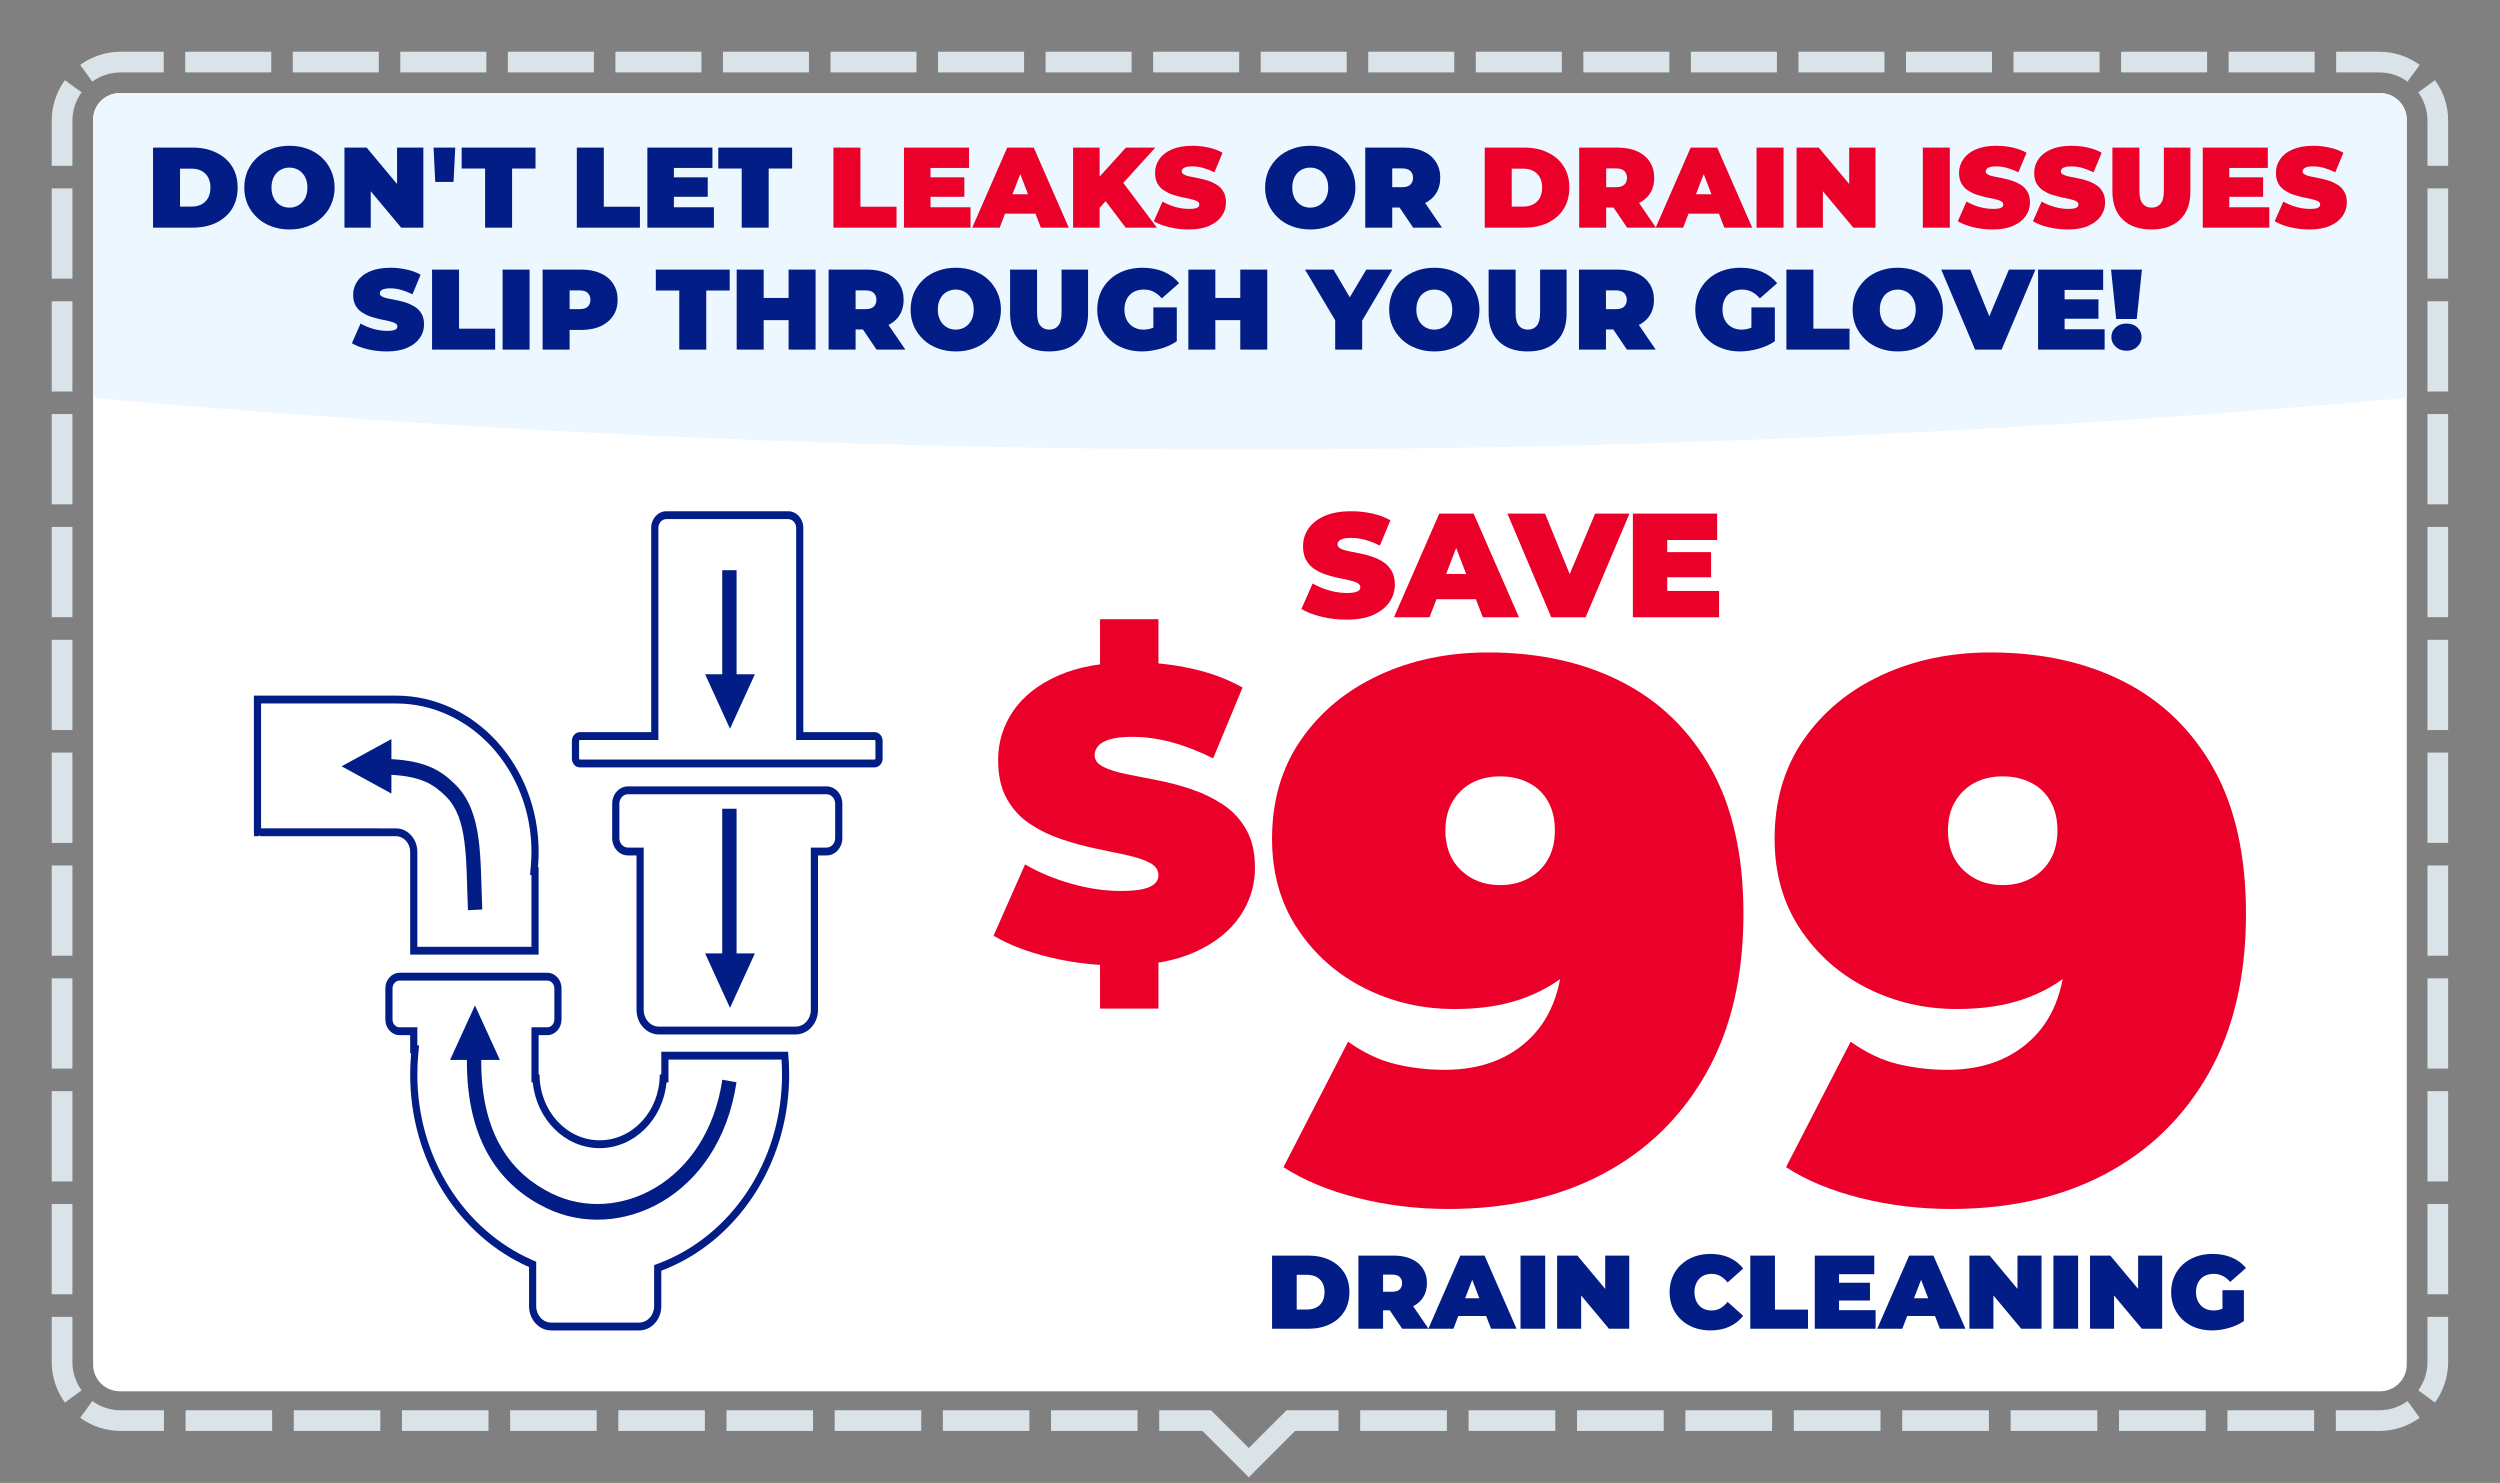 <svg clip-rule="evenodd" fill-rule="evenodd" stroke-linejoin="round" stroke-miterlimit="2" viewBox="0 0 6042 3584" xmlns="http://www.w3.org/2000/svg" xmlns:xlink="http://www.w3.org/1999/xlink"><rect x="0" y="0" width="6042" height="3584" fill="#808080" stroke="none"/><clipPath id="a"><path clip-rule="evenodd" d="m6041.67 166.667v3416.67h-6041.67v-3416.67c0-91.986 74.681-166.667 166.667-166.667h5708.33c91.986 0 166.667 74.681 166.667 166.667z"/></clipPath><clipPath id="b"><path clip-rule="evenodd" d="m5816.67 289.667v3008.17c0 35.691-28.976 64.667-64.667 64.667h-5462.33c-35.691 0-64.667-28.976-64.667-64.667v-3008.17c0-35.691 28.976-64.667 64.667-64.667h5462.33c35.691 0 64.667 28.976 64.667 64.667z"/></clipPath><path d="m6041.67 166.667v3416.67h-6041.67v-3416.67c0-91.986 74.681-166.667 166.667-166.667h5708.33c91.986 0 166.667 74.681 166.667 166.667z" fill="none"/><g clip-path="url(#a)"><path d="m125 400.758v-109.091c0-36.592 11.818-70.446 31.842-97.949l40.422 29.429c-14.007 19.239-22.264 42.923-22.264 68.52v109.091zm270.635-275.758v50h-103.968c-25.597 0-49.281 8.257-68.52 22.264l-29.429-40.422c27.503-20.024 61.357-31.842 97.949-31.842zm259.925 0v50h-207.938v-50zm259.914 0v50h-207.937v-50zm259.928 0v50h-207.939v-50zm259.912 0v50h-207.939v-50zm259.924 0v50h-207.938v-50zm259.924 0v50h-207.939v-50zm259.916 0v50h-207.939v-50zm259.924 0v50h-207.937v-50zm259.917 0v50h-207.936v-50zm259.916 0v50h-207.938v-50zm259.928 0v50h-207.936v-50zm259.925 0v50h-207.94v-50zm259.915 0v50h-207.935v-50zm259.925 0v50h-207.935v-50zm259.922 0v50h-207.936v-50zm259.915 0v50h-207.937v-50zm259.919 0v50h-207.939v-50zm259.928 0v50h-207.936v-50zm259.916 0v50h-207.936v-50zm259.916 0v50h-207.936v-50zm253.905 31.842-29.429 40.422c-19.239-14.007-42.923-22.264-68.52-22.264h-103.968v-50h103.968c36.592 0 70.446 11.818 97.949 31.842zm68.718 243.916h-50v-109.091c0-25.597-8.257-49.281-22.264-68.52l40.422-29.429c20.024 27.503 31.842 61.357 31.842 97.949zm0 272.725h-50v-218.182h50zm0 272.732h-50v-218.182h50zm0 272.722h-50v-218.179h50zm0 272.734h-50v-218.183h50zm0 272.719h-50v-218.179h50zm0 272.728h-50v-218.18h50zm0 272.732h-50v-218.183h50zm0 272.728h-50v-218.181h50zm0 272.726h-50v-218.181h50zm0 272.728h-50v-218.182h50zm-31.842 261.584-40.422-29.43c14.007-19.238 22.264-42.923 22.264-68.519v-109.092h50v109.092c0 36.592-11.818 70.445-31.842 97.949zm-239.624 68.717v-50h104.799c25.597 0 49.281-8.256 68.52-22.263l29.429 40.421c-27.503 20.024-61.357 31.842-97.949 31.842zm-261.991 0v-50h209.595v50zm-261.989 0v-50h209.593v50zm-261.994 0v-50h209.593v50zm-261.999 0v-50h209.596v50zm-261.99 0v-50h209.595v50zm-261.993 0v-50h209.594v50zm-261.992 0v-50h209.593v50zm-261.992 0v-50h209.594v50zm-261.993 0v-50h209.594v50zm-485.696 0v-50h125.291l91.248 91.248 91.248-91.248h125.509v50h-104.798l-111.959 111.959-111.959-111.959zm-261.448 0v-50h209.16v50zm-261.443 0v-50h209.156v50zm-261.45 0v-50h209.157v50zm-261.455 0v-50h209.16v50zm-261.445 0v-50h209.159v50zm-261.449 0v-50h209.159v50zm-261.448 0v-50h209.158v50zm-261.447 0v-50h209.158v50zm-261.449 0v-50h209.159v50zm-254.82-31.842 29.429-40.421c19.239 14.007 42.923 22.263 68.52 22.263h104.58v50h-104.58c-36.592 0-70.446-11.818-97.949-31.842zm-68.718-243.916h50v109.092c0 25.596 8.257 49.281 22.264 68.519l-40.422 29.43c-20.024-27.504-31.842-61.357-31.842-97.949zm0-272.724h50v218.181h-50zm0-272.733h50v218.182h-50zm0-272.722h50v218.179h-50zm0-272.733h50v218.182h-50zm0-272.72h50v218.18h-50zm0-272.727h50v218.179h-50zm0-272.732h50v218.182h-50zm0-272.729h50v218.181h-50zm0-272.726h50v218.181h-50zm0-272.727h50v218.181h-50z" fill="#dae3e8"/><path d="m5816.67 289.667v3008.17c0 35.691-28.976 64.667-64.667 64.667h-5462.33c-35.691 0-64.667-28.976-64.667-64.667v-3008.17c0-35.691 28.976-64.667 64.667-64.667h5462.33c35.691 0 64.667 28.976 64.667 64.667z" fill="#fff"/><g clip-path="url(#b)"><circle cx="3020.83" cy="-30281.3" fill="#edf7ff" r="31367.6"/><g fill-rule="nonzero"><path d="m.057-0v-.7h.345c.078 0 .147.014.206.043.059.028.106.068.139.12s.05.114.05.186c0 .073-.017.135-.05.188-.033.052-.08.092-.139.121-.059.028-.128.042-.206.042h-.345zm.236-.184h.099c.033 0 .063-.006.088-.019s.044-.032.058-.056c.014-.025.021-.056.021-.092 0-.035-.007-.065-.021-.09s-.033-.043-.058-.056-.055-.019-.088-.019h-.099z" fill="#031d86" transform="matrix(276.361 0 0 276.361 354.094 550.177)"/><path d="m.425.016c-.057 0-.11-.009-.158-.027-.049-.018-.091-.043-.126-.077-.035-.033-.063-.071-.083-.116-.019-.045-.029-.093-.029-.146s.01-.102.029-.147c.02-.044.048-.083.083-.116s.077-.058.126-.076c.048-.018.1-.027.157-.027s.11.009.158.027.09.043.125.076.063.072.082.116c.02.045.03.094.03.147s-.01.101-.03.146c-.019.045-.047.083-.082.116s-.077.059-.125.077-.1.027-.157.027zm-.001-.191c.022 0 .042-.004.061-.012.02-.008.036-.02.05-.035.015-.015.026-.033.034-.055.008-.021.012-.046.012-.073s-.004-.052-.012-.073c-.008-.022-.019-.04-.034-.055-.014-.016-.03-.027-.05-.035-.019-.008-.039-.012-.061-.012s-.043.004-.062.012-.035.019-.05.034c-.014.015-.025.034-.033.055-.008.022-.012.047-.012.074s.004.052.012.073c.008.022.019.04.033.055.015.015.031.027.05.035s.04.012.062.012z" fill="#031d86" transform="matrix(276.361 0 0 276.361 582.369 550.177)"/><path d="m.057-0v-.7h.194l.356.426h-.09v-.426h.23v.7h-.194l-.356-.426h.09v.426h-.23z" fill="#031d86" transform="matrix(276.361 0 0 276.361 816.723 550.177)"/><path d="m.047-.4-.015-.3h.19l-.015.3z" fill="#031d86" transform="matrix(276.361 0 0 276.361 1038.917 550.177)"/><path d="m.209-0v-.517h-.205v-.183h.646v.183h-.205v.517h-.236z" fill="#031d86" transform="matrix(276.361 0 0 276.361 1114.64 550.177)"/><path d="m.057-0v-.7h.236v.517h.316v.183h-.552z" fill="#031d86" transform="matrix(276.361 0 0 276.361 1378.288 550.177)"/><path d="m.273-.44h.312v.17h-.312zm.016.262h.35v.178h-.582v-.7h.569v.178h-.337z" fill="#031d86" transform="matrix(276.361 0 0 276.361 1548.803 550.177)"/><path d="m.209-0v-.517h-.205v-.183h.646v.183h-.205v.517h-.236z" fill="#031d86" transform="matrix(276.361 0 0 276.361 1734.794 550.177)"/><path d="m.057-0v-.7h.236v.517h.316v.183h-.552z" fill="#eb0029" transform="matrix(276.361 0 0 276.361 1998.442 550.177)"/><path d="m.273-.44h.312v.17h-.312zm.016.262h.35v.178h-.582v-.7h.569v.178h-.337z" fill="#eb0029" transform="matrix(276.361 0 0 276.361 2168.957 550.177)"/><path d="m-.019-0 .306-.7h.232l.306.7h-.244l-.226-.588h.092l-.226.588h-.24zm.182-.122.06-.17h.322l.06.17z" fill="#eb0029" transform="matrix(276.361 0 0 276.361 2354.948 550.177)"/><path d="m.268-.15-.013-.259.264-.291h.257l-.296.326-.131.134zm-.211.15v-.7h.232v.7zm.46 0-.206-.272.153-.162.326.434h-.273z" fill="#eb0029" transform="matrix(276.361 0 0 276.361 2577.695 550.177)"/><path d="m.318.016c-.059 0-.115-.007-.17-.02s-.1-.031-.135-.052l.076-.172c.033.019.071.035.112.047.041.011.08.017.119.017.023 0 .04-.001.053-.004.014-.003.023-.008.029-.013.006-.006.009-.013.009-.021 0-.013-.007-.023-.021-.03s-.033-.013-.055-.018c-.024-.005-.049-.011-.076-.016-.027-.006-.055-.014-.083-.023-.027-.009-.052-.022-.075-.037s-.042-.035-.056-.06-.021-.057-.021-.094c0-.043.012-.083.037-.118.024-.036.06-.065.109-.086.048-.021.108-.032.18-.032.047 0 .094.005.14.015s.087.025.124.046l-.071.171c-.035-.017-.068-.03-.1-.039-.033-.009-.064-.013-.095-.013-.023 0-.041.002-.054.006s-.023.009-.028.016c-.006.007-.009.014-.009.022 0 .012.007.021.021.028.014.008.033.013.056.018s.048.01.076.015c.027.005.055.013.082.022s.053.022.076.037.041.035.055.06.021.055.021.092c0 .043-.012.082-.036.117-.025.036-.061.065-.109.086-.048.022-.108.033-.181.033z" fill="#eb0029" transform="matrix(276.361 0 0 276.361 2784.966 550.177)"/><path d="m.425.016c-.057 0-.11-.009-.158-.027-.049-.018-.091-.043-.126-.077-.035-.033-.063-.071-.083-.116-.019-.045-.029-.093-.029-.146s.01-.102.029-.147c.02-.044.048-.083.083-.116s.077-.058.126-.076c.048-.018.1-.027.157-.027s.11.009.158.027.09.043.125.076.063.072.082.116c.02.045.03.094.03.147s-.01.101-.03.146c-.019.045-.047.083-.082.116s-.077.059-.125.077-.1.027-.157.027zm-.001-.191c.022 0 .042-.004.061-.012.02-.008.036-.02.05-.035.015-.015.026-.033.034-.055.008-.021.012-.046.012-.073s-.004-.052-.012-.073c-.008-.022-.019-.04-.034-.055-.014-.016-.03-.027-.05-.035-.019-.008-.039-.012-.061-.012s-.043.004-.062.012-.035.019-.05.034c-.014.015-.025.034-.033.055-.008.022-.012.047-.012.074s.004.052.012.073c.008.022.019.04.033.055.015.015.031.027.05.035s.04.012.062.012z" fill="#031d86" transform="matrix(276.361 0 0 276.361 3049.443 550.177)"/><path d="m.057-0v-.7h.337c.065 0 .122.011.169.032.048.021.085.052.111.092.026.039.039.086.039.14s-.013.101-.039.14-.063.068-.111.089c-.047.021-.104.031-.169.031h-.206l.105-.097v.273h-.236zm.419 0-.172-.255h.25l.174.255zm-.183-.247-.105-.107h.191c.033 0 .057-.007.073-.022.015-.015.023-.035.023-.06s-.008-.045-.024-.06c-.015-.015-.039-.022-.072-.022h-.191l.105-.107z" fill="#031d86" transform="matrix(276.361 0 0 276.361 3283.775 550.177)"/><path d="m.057-0v-.7h.345c.078 0 .147.014.206.043.059.028.106.068.139.12s.05.114.05.186c0 .073-.017.135-.05.188-.033.052-.08.092-.139.121-.059.028-.128.042-.206.042h-.345zm.236-.184h.099c.033 0 .063-.006.088-.019s.044-.032.058-.056c.014-.025.021-.056.021-.092 0-.035-.007-.065-.021-.09s-.033-.043-.058-.056-.055-.019-.088-.019h-.099z" fill="#eb0029" transform="matrix(276.361 0 0 276.361 3572.573 550.177)"/><path d="m.057-0v-.7h.337c.065 0 .122.011.169.032.048.021.085.052.111.092.026.039.039.086.039.14s-.013.101-.039.14-.063.068-.111.089c-.047.021-.104.031-.169.031h-.206l.105-.097v.273h-.236zm.419 0-.172-.255h.25l.174.255zm-.183-.247-.105-.107h.191c.033 0 .057-.007.073-.022.015-.015.023-.035.023-.06s-.008-.045-.024-.06c-.015-.015-.039-.022-.072-.022h-.191l.105-.107z" fill="#eb0029" transform="matrix(276.361 0 0 276.361 3800.847 550.177)"/><path d="m-.019-0 .306-.7h.232l.306.7h-.244l-.226-.588h.092l-.226.588h-.24zm.182-.122.06-.17h.322l.06.17z" fill="#eb0029" transform="matrix(276.361 0 0 276.361 4006.736 550.177)"/><path d="m.057-.7h.236v.7h-.236z" fill="#eb0029" transform="matrix(276.361 0 0 276.361 4229.483 550.177)"/><path d="m.057-0v-.7h.194l.356.426h-.09v-.426h.23v.7h-.194l-.356-.426h.09v.426h-.23z" fill="#eb0029" transform="matrix(276.361 0 0 276.361 4326.209 550.177)"/><path d="m.057-.7h.236v.7h-.236z" fill="#eb0029" transform="matrix(276.361 0 0 276.361 4631.312 550.177)"/><path d="m.318.016c-.059 0-.115-.007-.17-.02s-.1-.031-.135-.052l.076-.172c.033.019.071.035.112.047.041.011.08.017.119.017.023 0 .04-.001.053-.004.014-.003.023-.008.029-.013.006-.006.009-.013.009-.021 0-.013-.007-.023-.021-.03s-.033-.013-.055-.018c-.024-.005-.049-.011-.076-.016-.027-.006-.055-.014-.083-.023-.027-.009-.052-.022-.075-.037s-.042-.035-.056-.06-.021-.057-.021-.094c0-.043.012-.083.037-.118.024-.036.06-.065.109-.086.048-.021.108-.032.18-.032.047 0 .094.005.14.015s.087.025.124.046l-.071.171c-.035-.017-.068-.03-.1-.039-.033-.009-.064-.013-.095-.013-.023 0-.041.002-.054.006s-.023.009-.028.016c-.006.007-.009.014-.009.022 0 .012.007.021.021.028.014.008.033.013.056.018s.048.01.076.015c.027.005.055.013.082.022s.053.022.076.037.041.035.055.06.021.055.021.092c0 .043-.012.082-.036.117-.025.036-.061.065-.109.086-.048.022-.108.033-.181.033z" fill="#eb0029" transform="matrix(276.361 0 0 276.361 4728.038 550.177)"/><path d="m.318.016c-.059 0-.115-.007-.17-.02s-.1-.031-.135-.052l.076-.172c.033.019.071.035.112.047.041.011.08.017.119.017.023 0 .04-.001.053-.004.014-.003.023-.008.029-.013.006-.006.009-.013.009-.021 0-.013-.007-.023-.021-.03s-.033-.013-.055-.018c-.024-.005-.049-.011-.076-.016-.027-.006-.055-.014-.083-.023-.027-.009-.052-.022-.075-.037s-.042-.035-.056-.06-.021-.057-.021-.094c0-.043.012-.083.037-.118.024-.036.06-.065.109-.086.048-.021.108-.032.18-.032.047 0 .094.005.14.015s.087.025.124.046l-.071.171c-.035-.017-.068-.03-.1-.039-.033-.009-.064-.013-.095-.013-.023 0-.041.002-.054.006s-.023.009-.028.016c-.006.007-.009.014-.009.022 0 .012.007.021.021.028.014.008.033.013.056.018s.048.01.076.015c.027.005.055.013.082.022s.053.022.076.037.041.035.055.06.021.055.021.092c0 .043-.012.082-.036.117-.025.036-.061.065-.109.086-.048.022-.108.033-.181.033z" fill="#eb0029" transform="matrix(276.361 0 0 276.361 4909.607 550.177)"/><path d="m.392.016c-.107 0-.191-.029-.251-.087s-.09-.139-.09-.244v-.385h.236v.378c0 .053.01.091.029.113.019.023.045.034.078.034s.059-.011.078-.034c.019-.022.029-.06.029-.113v-.378h.232v.385c0 .105-.03.186-.09.244s-.144.087-.251.087z" fill="#eb0029" transform="matrix(276.361 0 0 276.361 5091.176 550.177)"/><path d="m.273-.44h.312v.17h-.312zm.016.262h.35v.178h-.582v-.7h.569v.178h-.337z" fill="#eb0029" transform="matrix(276.361 0 0 276.361 5307.843 550.177)"/><path d="m.318.016c-.059 0-.115-.007-.17-.02s-.1-.031-.135-.052l.076-.172c.033.019.071.035.112.047.041.011.08.017.119.017.023 0 .04-.001.053-.004.014-.003.023-.008.029-.013.006-.006.009-.013.009-.021 0-.013-.007-.023-.021-.03s-.033-.013-.055-.018c-.024-.005-.049-.011-.076-.016-.027-.006-.055-.014-.083-.023-.027-.009-.052-.022-.075-.037s-.042-.035-.056-.06-.021-.057-.021-.094c0-.043.012-.083.037-.118.024-.036.06-.065.109-.086.048-.021.108-.032.18-.032.047 0 .094.005.14.015s.087.025.124.046l-.071.171c-.035-.017-.068-.03-.1-.039-.033-.009-.064-.013-.095-.013-.023 0-.041.002-.054.006s-.023.009-.028.016c-.006.007-.009.014-.009.022 0 .012.007.021.021.028.014.008.033.013.056.018s.048.01.076.015c.027.005.055.013.082.022s.053.022.076.037.041.035.055.06.021.055.021.092c0 .043-.012.082-.036.117-.025.036-.061.065-.109.086-.048.022-.108.033-.181.033z" fill="#eb0029" transform="matrix(276.361 0 0 276.361 5493.834 550.177)"/><path d="m.318.016c-.059 0-.115-.007-.17-.02s-.1-.031-.135-.052l.076-.172c.033.019.071.035.112.047.041.011.08.017.119.017.023 0 .04-.001.053-.004.014-.003.023-.008.029-.013.006-.006.009-.013.009-.021 0-.013-.007-.023-.021-.03s-.033-.013-.055-.018c-.024-.005-.049-.011-.076-.016-.027-.006-.055-.014-.083-.023-.027-.009-.052-.022-.075-.037s-.042-.035-.056-.06-.021-.057-.021-.094c0-.043.012-.083.037-.118.024-.036.06-.065.109-.086.048-.021.108-.032.18-.032.047 0 .094.005.14.015s.087.025.124.046l-.071.171c-.035-.017-.068-.03-.1-.039-.033-.009-.064-.013-.095-.013-.023 0-.041.002-.054.006s-.023.009-.028.016c-.006.007-.009.014-.009.022 0 .012.007.021.021.028.014.008.033.013.056.018s.048.01.076.015c.027.005.055.013.082.022s.053.022.076.037.041.035.055.06.021.055.021.092c0 .043-.012.082-.036.117-.025.036-.061.065-.109.086-.048.022-.108.033-.181.033z" fill="#031d86" transform="matrix(276.361 0 0 276.361 846.846 844.977)"/><path d="m.057-0v-.7h.236v.517h.316v.183h-.552z" fill="#031d86" transform="matrix(276.361 0 0 276.361 1028.415 844.977)"/><path d="m.057-.7h.236v.7h-.236z" fill="#031d86" transform="matrix(276.361 0 0 276.361 1198.93 844.977)"/><path d="m.057-0v-.7h.337c.065 0 .122.011.169.032.048.021.085.052.111.092.026.039.039.086.039.14s-.013.101-.039.14-.063.07-.111.092c-.047.021-.104.032-.169.032h-.206l.105-.101v.273h-.236zm.236-.247-.105-.107h.191c.033 0 .057-.007.073-.022.015-.015.023-.035.023-.06s-.008-.045-.024-.06c-.015-.015-.039-.022-.072-.022h-.191l.105-.107z" fill="#031d86" transform="matrix(276.361 0 0 276.361 1295.656 844.977)"/><path d="m.209-0v-.517h-.205v-.183h.646v.183h-.205v.517h-.236z" fill="#031d86" transform="matrix(276.361 0 0 276.361 1583.901 844.977)"/><path d="m.511-.7h.236v.7h-.236zm-.218.7h-.236v-.7h.236zm.234-.258h-.25v-.194h.25z" fill="#031d86" transform="matrix(276.361 0 0 276.361 1764.641 844.977)"/><path d="m.057-0v-.7h.337c.065 0 .122.011.169.032.048.021.085.052.111.092.026.039.039.086.039.14s-.013.101-.039.14-.063.068-.111.089c-.047.021-.104.031-.169.031h-.206l.105-.097v.273h-.236zm.419 0-.172-.255h.25l.174.255zm-.183-.247-.105-.107h.191c.033 0 .057-.007.073-.022.015-.015.023-.035.023-.06s-.008-.045-.024-.06c-.015-.015-.039-.022-.072-.022h-.191l.105-.107z" fill="#031d86" transform="matrix(276.361 0 0 276.361 1986.835 844.977)"/><path d="m.425.016c-.057 0-.11-.009-.158-.027-.049-.018-.091-.043-.126-.077-.035-.033-.063-.071-.083-.116-.019-.045-.029-.093-.029-.146s.01-.102.029-.147c.02-.044.048-.083.083-.116s.077-.058.126-.076c.048-.018.1-.027.157-.027s.11.009.158.027.09.043.125.076.063.072.082.116c.02.045.03.094.03.147s-.01.101-.03.146c-.019.045-.047.083-.082.116s-.077.059-.125.077-.1.027-.157.027zm-.001-.191c.022 0 .042-.004.061-.012.02-.008.036-.02.05-.035.015-.015.026-.033.034-.055.008-.021.012-.046.012-.073s-.004-.052-.012-.073c-.008-.022-.019-.04-.034-.055-.014-.016-.03-.027-.05-.035-.019-.008-.039-.012-.061-.012s-.043.004-.062.012-.035.019-.05.034c-.014.015-.025.034-.033.055-.008.022-.012.047-.012.074s.004.052.012.073c.008.022.019.04.033.055.015.015.031.027.05.035s.04.012.062.012z" fill="#031d86" transform="matrix(276.361 0 0 276.361 2192.724 844.977)"/><path d="m.392.016c-.107 0-.191-.029-.251-.087s-.09-.139-.09-.244v-.385h.236v.378c0 .053.01.091.029.113.019.023.045.034.078.034s.059-.011.078-.034c.019-.022.029-.06.029-.113v-.378h.232v.385c0 .105-.03.186-.09.244s-.144.087-.251.087z" fill="#031d86" transform="matrix(276.361 0 0 276.361 2427.078 844.977)"/><path d="m.42.016c-.057 0-.109-.009-.156-.027-.048-.017-.09-.042-.125-.075s-.062-.071-.081-.116-.029-.094-.029-.148.01-.103.029-.148.047-.083.082-.116.077-.058.126-.076c.048-.017.101-.026.159-.026.069 0 .131.012.186.035.054.023.099.057.134.1l-.151.133c-.022-.025-.046-.045-.072-.058-.025-.013-.054-.019-.085-.019-.026 0-.049.004-.071.012-.021.008-.038.02-.053.035s-.026.034-.034.055-.012.046-.012.073c0 .026.004.05.012.071.008.022.019.041.034.056s.032.027.052.035c.021.009.044.013.069.013.027 0 .053-.005.078-.014s.052-.024.081-.046l.132.162c-.043.029-.091.051-.146.066s-.108.023-.159.023zm.1-.119v-.266h.205v.296z" fill="#031d86" transform="matrix(276.361 0 0 276.361 2643.745 844.977)"/><path d="m.511-.7h.236v.7h-.236zm-.218.7h-.236v-.7h.236zm.234-.258h-.25v-.194h.25z" fill="#031d86" transform="matrix(276.361 0 0 276.361 2856.267 844.977)"/><path d="m.237-0v-.307l.054.141-.318-.534h.249l.215.365h-.145l.217-.365h.228l-.316.534.052-.141v.307h-.236z" fill="#031d86" transform="matrix(276.361 0 0 276.361 3161.369 844.977)"/><path d="m.425.016c-.057 0-.11-.009-.158-.027-.049-.018-.091-.043-.126-.077-.035-.033-.063-.071-.083-.116-.019-.045-.029-.093-.029-.146s.01-.102.029-.147c.02-.044.048-.083.083-.116s.077-.058.126-.076c.048-.018.1-.027.157-.027s.11.009.158.027.09.043.125.076.063.072.082.116c.02.045.03.094.03.147s-.01.101-.03.146c-.019.045-.047.083-.082.116s-.077.059-.125.077-.1.027-.157.027zm-.001-.191c.022 0 .042-.004.061-.012.02-.008.036-.02.05-.035.015-.015.026-.033.034-.055.008-.021.012-.046.012-.073s-.004-.052-.012-.073c-.008-.022-.019-.04-.034-.055-.014-.016-.03-.027-.05-.035-.019-.008-.039-.012-.061-.012s-.043.004-.062.012-.035.019-.05.034c-.014.015-.025.034-.033.055-.008.022-.012.047-.012.074s.004.052.012.073c.008.022.019.04.033.055.015.015.031.027.05.035s.04.012.062.012z" fill="#031d86" transform="matrix(276.361 0 0 276.361 3349.273 844.977)"/><path d="m.392.016c-.107 0-.191-.029-.251-.087s-.09-.139-.09-.244v-.385h.236v.378c0 .053.01.091.029.113.019.023.045.034.078.034s.059-.011.078-.034c.019-.022.029-.06.029-.113v-.378h.232v.385c0 .105-.03.186-.09.244s-.144.087-.251.087z" fill="#031d86" transform="matrix(276.361 0 0 276.361 3583.627 844.977)"/><path d="m.057-0v-.7h.337c.065 0 .122.011.169.032.048.021.085.052.111.092.026.039.039.086.039.14s-.013.101-.039.14-.063.068-.111.089c-.047.021-.104.031-.169.031h-.206l.105-.097v.273h-.236zm.419 0-.172-.255h.25l.174.255zm-.183-.247-.105-.107h.191c.033 0 .057-.007.073-.022.015-.015.023-.035.023-.06s-.008-.045-.024-.06c-.015-.015-.039-.022-.072-.022h-.191l.105-.107z" fill="#031d86" transform="matrix(276.361 0 0 276.361 3800.294 844.977)"/><path d="m.42.016c-.057 0-.109-.009-.156-.027-.048-.017-.09-.042-.125-.075s-.062-.071-.081-.116-.029-.094-.029-.148.01-.103.029-.148.047-.083.082-.116.077-.058.126-.076c.048-.017.101-.026.159-.026.069 0 .131.012.186.035.054.023.099.057.134.1l-.151.133c-.022-.025-.046-.045-.072-.058-.025-.013-.054-.019-.085-.019-.026 0-.049.004-.071.012-.021.008-.038.02-.053.035s-.026.034-.034.055-.012.046-.012.073c0 .026.004.05.012.071.008.022.019.041.034.056s.032.027.052.035c.021.009.044.013.069.013.027 0 .053-.005.078-.014s.052-.024.081-.046l.132.162c-.043.029-.091.051-.146.066s-.108.023-.159.023zm.1-.119v-.266h.205v.296z" fill="#031d86" transform="matrix(276.361 0 0 276.361 4089.091 844.977)"/><path d="m.057-0v-.7h.236v.517h.316v.183h-.552z" fill="#031d86" transform="matrix(276.361 0 0 276.361 4301.613 844.977)"/><path d="m.425.016c-.057 0-.11-.009-.158-.027-.049-.018-.091-.043-.126-.077-.035-.033-.063-.071-.083-.116-.019-.045-.029-.093-.029-.146s.01-.102.029-.147c.02-.044.048-.083.083-.116s.077-.058.126-.076c.048-.018.1-.027.157-.027s.11.009.158.027.09.043.125.076.063.072.082.116c.02.045.03.094.03.147s-.01.101-.03.146c-.019.045-.047.083-.082.116s-.077.059-.125.077-.1.027-.157.027zm-.001-.191c.022 0 .042-.004.061-.012.02-.008.036-.02.05-.035.015-.015.026-.033.034-.055.008-.021.012-.046.012-.073s-.004-.052-.012-.073c-.008-.022-.019-.04-.034-.055-.014-.016-.03-.027-.05-.035-.019-.008-.039-.012-.061-.012s-.043.004-.062.012-.035.019-.05.034c-.014.015-.025.034-.033.055-.008.022-.012.047-.012.074s.004.052.012.073c.008.022.019.04.033.055.015.015.031.027.05.035s.04.012.062.012z" fill="#031d86" transform="matrix(276.361 0 0 276.361 4469.364 844.977)"/><path d="m.277-0-.296-.7h.254l.241.591h-.151l.248-.591h.232l-.296.7z" fill="#031d86" transform="matrix(276.361 0 0 276.361 4696.809 844.977)"/><path d="m.273-.44h.312v.17h-.312zm.016.262h.35v.178h-.582v-.7h.569v.178h-.337z" fill="#031d86" transform="matrix(276.361 0 0 276.361 4909.883 844.977)"/><path d="m.067-.268-.045-.432h.27l-.045.432zm.09.278c-.039 0-.07-.012-.095-.036-.025-.023-.037-.051-.037-.084s.012-.061.037-.084.056-.034.095-.034.071.011.095.034c.025.023.037.051.037.084s-.012.061-.037.084c-.024.024-.056.036-.095.036z" fill="#031d86" transform="matrix(276.361 0 0 276.361 5095.874 844.977)"/><path d="m3074.29 3211.34v-176.845h87.16c19.705 0 37.053 3.579 52.043 10.737s26.695 17.305 35.116 30.442c8.422 13.138 12.632 28.801 12.632 46.991 0 18.358-4.21 34.148-12.632 47.369-8.421 13.221-20.126 23.411-35.116 30.569s-32.338 10.737-52.043 10.737zm59.622-46.485h25.011c8.422 0 15.79-1.6 22.106-4.8s11.243-7.958 14.779-14.274c3.537-6.316 5.306-14.021 5.306-23.116 0-8.927-1.769-16.506-5.306-22.737-3.536-6.232-8.463-10.948-14.779-14.148s-13.684-4.8-22.106-4.8h-25.011z" fill="#031d86"/><path d="m3282.96 3211.34v-176.845h85.138c16.506 0 30.78 2.694 42.822 8.084 12.043 5.39 21.348 13.095 27.917 23.116 6.568 10.022 9.852 21.853 9.852 35.496 0 13.642-3.284 25.39-9.852 35.242-6.569 9.853-15.874 17.39-27.917 22.611-12.042 5.222-26.316 7.832-42.822 7.832h-52.043l26.527-24.506v68.97zm105.855 0-43.454-64.422h63.159l43.959 64.422zm-46.233-62.401-26.527-27.032h48.254c8.253 0 14.358-1.853 18.316-5.558s5.937-8.758 5.937-15.158-1.979-11.453-5.937-15.158c-3.958-3.706-10.063-5.558-18.316-5.558h-48.254l26.527-27.033z" fill="#031d86"/><path d="m3451.98 3211.34 77.307-176.845h58.611l77.307 176.845h-61.643l-57.096-148.55h23.242l-57.095 148.55zm45.98-30.821 15.158-42.949h81.349l15.158 42.949z" fill="#031d86"/><path d="m3674.8 3034.5h59.622v176.846h-59.622z" fill="#031d86"/><path d="m3763.23 3211.34v-176.845h49.011l89.939 107.623h-22.737v-107.623h58.106v176.845h-49.011l-89.939-107.623h22.737v107.623z" fill="#031d86"/><path d="m4133.59 3215.38c-14.148 0-27.243-2.231-39.285-6.695-12.042-4.463-22.485-10.821-31.327-19.074-8.842-8.252-15.706-18.021-20.59-29.305-4.884-11.285-7.326-23.748-7.326-37.391 0-13.642 2.442-26.105 7.326-37.39 4.884-11.284 11.748-21.053 20.59-29.306 8.842-8.252 19.285-14.61 31.327-19.074 12.042-4.463 25.137-6.695 39.285-6.695 17.348 0 32.716 3.032 46.106 9.095 13.39 6.064 24.464 14.822 33.222 26.275l-37.643 33.6c-5.221-6.568-10.99-11.663-17.306-15.284s-13.432-5.432-21.347-5.432c-6.232 0-11.874 1.011-16.927 3.032s-9.39 4.968-13.011 8.842-6.442 8.547-8.463 14.021-3.032 11.579-3.032 18.316 1.011 12.843 3.032 18.317c2.021 5.473 4.842 10.147 8.463 14.021s7.958 6.821 13.011 8.842 10.695 3.032 16.927 3.032c7.915 0 15.031-1.811 21.347-5.432s12.085-8.716 17.306-15.284l37.643 33.6c-8.758 11.285-19.832 20.001-33.222 26.148-13.39 6.148-28.758 9.221-46.106 9.221z" fill="#031d86"/><path d="m4230.1 3211.34v-176.845h59.622v130.613h79.833v46.232z" fill="#031d86"/><path d="m4440.54 3100.18h78.823v42.948h-78.823zm4.042 66.191h88.423v44.969h-147.034v-176.845h143.75v44.969h-85.139z" fill="#031d86"/><path d="m4536.8 3211.34 77.306-176.845h58.612l77.307 176.845h-61.644l-57.095-148.55h23.242l-57.096 148.55zm45.979-30.821 15.159-42.949h81.349l15.158 42.949z" fill="#031d86"/><path d="m4759.62 3211.34v-176.845h49.011l89.939 107.623h-22.737v-107.623h58.106v176.845h-49.011l-89.939-107.623h22.737v107.623z" fill="#031d86"/><path d="m4962.74 3034.5h59.622v176.846h-59.622z" fill="#031d86"/><path d="m5051.17 3211.34v-176.845h49.012l89.938 107.623h-22.737v-107.623h58.107v176.845h-49.012l-89.938-107.623h22.737v107.623z" fill="#031d86"/><path d="m5345.99 3215.38c-14.316 0-27.495-2.231-39.537-6.695-12.043-4.463-22.485-10.821-31.327-19.074-8.843-8.252-15.706-18.021-20.59-29.305-4.885-11.285-7.327-23.748-7.327-37.391 0-13.642 2.442-26.105 7.327-37.39 4.884-11.284 11.789-21.053 20.716-29.306 8.926-8.252 19.495-14.61 31.706-19.074 12.211-4.463 25.642-6.695 40.295-6.695 17.516 0 33.138 2.948 46.864 8.843 13.727 5.895 25.053 14.316 33.98 25.263l-38.148 33.601c-5.558-6.4-11.579-11.242-18.064-14.527-6.484-3.284-13.684-4.926-21.6-4.926-6.569 0-12.506 1.011-17.811 3.032s-9.811 4.968-13.516 8.842-6.569 8.505-8.59 13.895-3.031 11.537-3.031 18.442c0 6.569 1.01 12.59 3.031 18.064s4.885 10.147 8.59 14.021 8.127 6.864 13.263 8.969c5.137 2.105 10.906 3.158 17.306 3.158 6.737 0 13.306-1.137 19.706-3.411s13.221-6.189 20.463-11.747l33.348 40.927c-10.779 7.242-23.074 12.8-36.885 16.674-13.81 3.873-27.2 5.81-40.169 5.81zm25.264-30.063v-67.202h51.79v74.781z" fill="#031d86"/><path d="m3254.36 1497.58c-21.001 0-41.286-2.386-60.856-7.159-19.569-4.773-35.678-10.978-48.326-18.615l27.206-61.572c11.932 6.921 25.237 12.47 39.914 16.646 14.677 4.177 28.936 6.265 42.778 6.265 8.114 0 14.498-.537 19.152-1.611s8.054-2.625 10.202-4.654c2.148-2.028 3.222-4.475 3.222-7.338 0-4.535-2.506-8.114-7.518-10.74-5.011-2.625-11.634-4.832-19.867-6.622-8.234-1.79-17.243-3.699-27.027-5.728-9.785-2.028-19.629-4.713-29.533-8.054s-18.973-7.756-27.206-13.245c-8.234-5.489-14.856-12.708-19.868-21.658-5.012-8.949-7.518-20.106-7.518-33.471 0-15.512 4.356-29.652 13.067-42.42 8.71-12.767 21.717-22.97 39.019-30.606 17.302-7.637 38.84-11.456 64.614-11.456 16.945 0 33.65 1.79 50.117 5.37s31.263 9.069 44.389 16.467l-25.416 61.214c-12.41-6.205-24.402-10.859-35.977-13.961-11.574-3.103-22.851-4.654-33.829-4.654-8.114 0-14.557.716-19.33 2.148s-8.174 3.341-10.203 5.727c-2.028 2.387-3.042 5.012-3.042 7.876 0 4.295 2.506 7.696 7.517 10.202 5.012 2.506 11.634 4.594 19.868 6.265 8.233 1.67 17.302 3.46 27.206 5.369s19.748 4.535 29.533 7.876 18.794 7.756 27.027 13.245c8.234 5.489 14.856 12.648 19.868 21.478 5.011 8.83 7.517 19.808 7.517 32.934 0 15.274-4.355 29.294-13.066 42.062s-21.657 23.03-38.84 30.786-38.781 11.634-64.794 11.634z" fill="#eb0029"/><path d="m3368.91 1491.85 109.541-250.583h83.05l109.541 250.583h-87.346l-80.903-210.49h32.934l-80.903 210.49zm65.152-43.673 21.478-60.856h115.269l21.478 60.856z" fill="#eb0029"/><path d="m3749.08 1491.85-105.96-250.583h90.925l86.272 211.563h-54.054l88.778-211.563h83.05l-105.96 250.583z" fill="#eb0029"/><path d="m4023.65 1334.35h111.689v60.855h-111.689zm5.728 93.789h125.291v63.72h-208.341v-250.583h203.688v63.72h-120.638z" fill="#eb0029"/><path d="m3596.13 1576.8c122.499 0 229.991 23.581 322.478 70.743s164.761 117.292 216.823 210.391 78.093 210.086 78.093 350.959c0 150.674-30.012 278.991-90.037 384.953-60.024 105.961-143.323 187.116-249.897 243.466-106.574 56.349-230.91 84.524-373.009 84.524-75.949 0-149.142-8.881-219.579-26.643-70.437-17.763-130.155-42.569-179.154-74.418l156.185-303.185c37.975 26.95 76.256 45.018 114.843 54.206 38.587 9.187 78.093 13.781 118.518 13.781 86.974 0 156.492-26.031 208.554-78.093s78.093-127.705 78.093-226.929v-108.411l99.224 71.661c-23.275 41.65-51.756 76.868-85.443 105.656-33.687 28.787-73.193 50.837-118.518 66.149-45.324 15.312-97.999 22.968-158.023 22.968-78.399 0-150.98-16.843-217.742-50.53-66.762-33.688-120.661-81.462-161.698-143.324s-61.556-134.442-61.556-217.741c0-91.875 23.275-171.499 69.825-238.873 46.549-67.374 109.33-119.436 188.341-156.186 79.012-36.75 166.905-55.124 263.679-55.124zm29.4 299.509c-25.725 0-48.387 5.206-67.987 15.619-19.6 10.412-35.218 25.418-46.856 45.018-11.637 19.6-17.456 42.875-17.456 69.824 0 40.425 12.556 72.581 37.668 96.468 25.113 23.887 56.656 35.831 94.631 35.831 25.724 0 48.693-5.513 68.905-16.537 20.213-11.025 35.831-26.338 46.856-45.937 11.025-19.6 16.537-42.875 16.537-69.825 0-26.949-5.512-50.224-16.537-69.824s-26.643-34.606-46.856-45.018c-20.212-10.413-43.181-15.619-68.905-15.619z" fill="#eb0029"/><path d="m4810.71 1576.8c122.499 0 229.992 23.581 322.478 70.743 92.487 47.162 164.761 117.292 216.823 210.391s78.093 210.086 78.093 350.959c0 150.674-30.012 278.991-90.037 384.953-60.024 105.961-143.323 187.116-249.897 243.466-106.574 56.349-230.91 84.524-373.009 84.524-75.949 0-149.142-8.881-219.579-26.643-70.437-17.763-130.155-42.569-179.154-74.418l156.186-303.185c37.974 26.95 76.255 45.018 114.842 54.206 38.587 9.187 78.093 13.781 118.518 13.781 86.974 0 156.492-26.031 208.554-78.093s78.093-127.705 78.093-226.929v-108.411l99.224 71.661c-23.275 41.65-51.756 76.868-85.443 105.656-33.687 28.787-73.193 50.837-118.518 66.149-45.324 15.312-97.999 22.968-158.023 22.968-78.399 0-150.98-16.843-217.742-50.53-66.761-33.688-120.661-81.462-161.698-143.324s-61.555-134.442-61.555-217.741c0-91.875 23.274-171.499 69.824-238.873 46.549-67.374 109.33-119.436 188.342-156.186 79.011-36.75 166.904-55.124 263.678-55.124zm29.4 299.509c-25.725 0-48.387 5.206-67.987 15.619-19.6 10.412-35.218 25.418-46.856 45.018-11.637 19.6-17.456 42.875-17.456 69.824 0 40.425 12.556 72.581 37.669 96.468 25.112 23.887 56.655 35.831 94.63 35.831 25.725 0 48.693-5.513 68.905-16.537 20.213-11.025 35.831-26.338 46.856-45.937 11.025-19.6 16.538-42.875 16.538-69.825 0-26.949-5.513-50.224-16.538-69.824s-26.643-34.606-46.856-45.018c-20.212-10.413-43.18-15.619-68.905-15.619z" fill="#eb0029"/><path d="m2706.62 2333.48c-58.74 0-115.479-6.675-170.214-20.025-54.736-13.351-99.793-30.706-135.171-52.066l76.096-172.217c33.376 19.358 70.589 34.877 111.641 46.559 41.052 11.681 80.935 17.522 119.651 17.522 22.695 0 40.551-1.502 53.567-4.506 13.017-3.004 22.529-7.343 28.536-13.016 6.008-5.674 9.012-12.516 9.012-20.526 0-12.683-7.009-22.695-21.027-30.038s-32.541-13.517-55.57-18.523c-23.029-5.007-48.227-10.347-75.595-16.021-27.368-5.673-54.903-13.183-82.604-22.528-27.702-9.345-53.067-21.694-76.096-37.047-23.029-15.352-41.553-35.544-55.57-60.576-14.018-25.032-21.027-56.238-21.027-93.618 0-43.388 12.182-82.938 36.546-118.65 24.364-35.711 60.744-64.247 109.138-85.607 48.394-21.361 108.637-32.041 180.728-32.041 47.393 0 94.118 5.007 140.176 15.019 46.058 10.013 87.444 25.365 124.157 46.058l-71.09 171.216c-34.71-17.355-68.253-30.372-100.627-39.049-32.374-8.678-63.914-13.017-94.619-13.017-22.695 0-40.718 2.003-54.068 6.008s-22.862 9.345-28.536 16.02-8.511 14.018-8.511 22.028c0 12.015 7.009 21.527 21.027 28.536 14.017 7.009 32.541 12.849 55.57 17.522 23.029 4.672 48.394 9.679 76.096 15.019 27.701 5.34 55.236 12.682 82.604 22.028 27.368 9.345 52.566 21.694 75.595 37.046 23.029 15.353 41.552 35.378 55.57 60.076s21.027 55.403 21.027 92.116c0 42.721-12.182 81.937-36.546 117.648-24.365 35.712-60.577 64.415-108.637 86.109-48.061 21.694-108.47 32.541-181.229 32.541zm-48.06 104.131v-130.164h141.178v130.164zm0-811.022v-130.164h141.178v130.164z" fill="#eb0029"/></g><path d="m624.916 2020.98h-11.349c.199-2.193.415-4.381.649-6.569h-.649v-333.256l344.088.003c189.989.504 344.089 169.487 344.089 377.554 0 12.449-.551 24.758-1.629 36.887h1.629v211.568h-310.469v-248.455c0-20.5-14.968-37.204-33.583-37.72l-330.718-.012 1.277-1.243-1.045-1.263zm6.002-18.991 326.994.011.219.006c27.987.776 50.495 25.885 50.495 56.706v229.464h275.767v-173.585h-3.399l1.851-20.83c1.024-11.525 1.548-23.221 1.548-35.049 0-197.595-146.339-358.074-326.764-358.563l-326.711-.002zm315.032-129.452v45.304l-120.333-65.856 120.333-65.855v48.497c83.788 4.962 120.543 27.471 155.237 62.173 32.906 32.913 48.197 77.126 55.361 130.665 6.604 49.351 6.356 107.006 9.019 170.573l-34.666 1.74c-2.604-62.162-2.231-118.549-8.688-166.809-5.898-44.072-17.348-81.037-44.435-108.13-30.356-30.362-61.11-48.077-131.828-52.302zm45.325 629.207h-25.525c-19.007 0-34.438-16.89-34.438-37.694v-75.387c0-20.803 15.431-37.693 34.438-37.693h356.898c19.007 0 34.437 16.89 34.437 37.693v75.387c0 20.804-15.43 37.694-34.437 37.694h-20.904v95.177h2.331c0 87.724 65.069 158.945 145.215 158.945 80.147 0 145.215-71.221 145.215-158.945h3.708v-55.027h306.358c1.807 18.056 2.734 36.424 2.734 55.027 0 219.634-129.319 406.469-309.092 474.181v85.713c0 32.328-23.979 58.573-53.514 58.573h-212.63c-29.535 0-53.513-26.245-53.513-58.573v-94.618c-168.334-74.161-287.281-254.634-287.281-465.276 0-17.351.807-34.497 2.381-51.375h-2.381zm17.351 24.811h4.241l-1.95 20.92c-1.514 16.244-2.291 32.746-2.291 49.446 0 202.667 114.447 376.305 276.408 447.658l10.873 4.79v107.446c0 21.846 16.203 39.582 36.162 39.582h212.63c19.959 0 36.163-17.736 36.163-39.582v-99.262l11.705-4.409c172.965-65.148 297.387-244.907 297.387-456.223 0-12.123-.409-24.142-1.213-36.035h-273.177v55.026h-4.625c-8.671 89.291-77.787 158.946-161.649 158.946s-152.977-69.655-161.649-158.946h-3.248v-133.16h38.255c9.43 0 17.086-8.38 17.086-18.702v-75.387c0-10.322-7.656-18.702-17.086-18.702h-356.898c-9.431 0-17.087 8.38-17.087 18.702v75.387c0 10.322 7.656 18.702 17.087 18.702h42.876zm119.724 35.049h-40.604l60.167-131.71 60.166 131.71h-45.008c-.926 182.467 74.403 276.186 171.062 323.201 158.035 76.87 374.314-25.566 411.571-275.354l34.248 6.12c-41.495 278.205-283.897 389.559-459.911 303.945-106.646-51.874-192.791-155.82-191.691-357.912zm410.025-494.178h-20.72c-21.035 0-38.112-18.692-38.112-41.716v-83.432c0-23.024 17.077-41.716 38.112-41.716h479.976c21.035 0 38.112 18.692 38.112 41.716v83.432c0 23.024-17.077 41.716-38.112 41.716h-20.72v373.493c0 32.663-24.227 59.181-54.068 59.181h-330.399c-29.842 0-54.069-26.518-54.069-59.181zm17.351 373.493c0 22.181 16.453 40.189 36.718 40.189h330.399c20.264 0 36.717-18.008 36.717-40.189v-392.484h38.071c11.459 0 20.761-10.183 20.761-22.725v-83.432c0-12.542-9.302-22.725-20.761-22.725h-479.976c-11.458 0-20.761 10.183-20.761 22.725v83.432c0 12.542 9.303 22.725 20.761 22.725h38.071zm224.453-136.784h44.262l-60.167 131.71-60.166-131.71h41.369v-349.654h34.702zm-206.364-534.766v-493.579c0-22.21 16.474-40.242 36.765-40.242h294.126c20.291 0 36.766 18.032 36.766 40.242v493.579h172.188c10.749 0 19.476 9.553 19.476 21.318v42.636c0 11.766-8.727 21.318-19.476 21.318h-712.033c-10.75 0-19.477-9.552-19.477-21.318v-42.636c0-11.765 8.727-21.318 19.477-21.318zm-172.188 18.992c-1.173 0-2.126 1.042-2.126 2.326v42.636c0 1.284.953 2.327 2.126 2.327h712.033c1.173 0 2.125-1.043 2.125-2.327v-42.636c0-1.284-.952-2.326-2.125-2.326h-189.539v-512.571c0-11.728-8.7-21.25-19.415-21.25h-294.126c-10.715 0-19.414 9.522-19.414 21.25v512.571zm378.552-158.862h44.262l-60.167 131.711-60.166-131.711h41.369v-251.403h34.702z" fill="#031d86"/></g></g></svg>